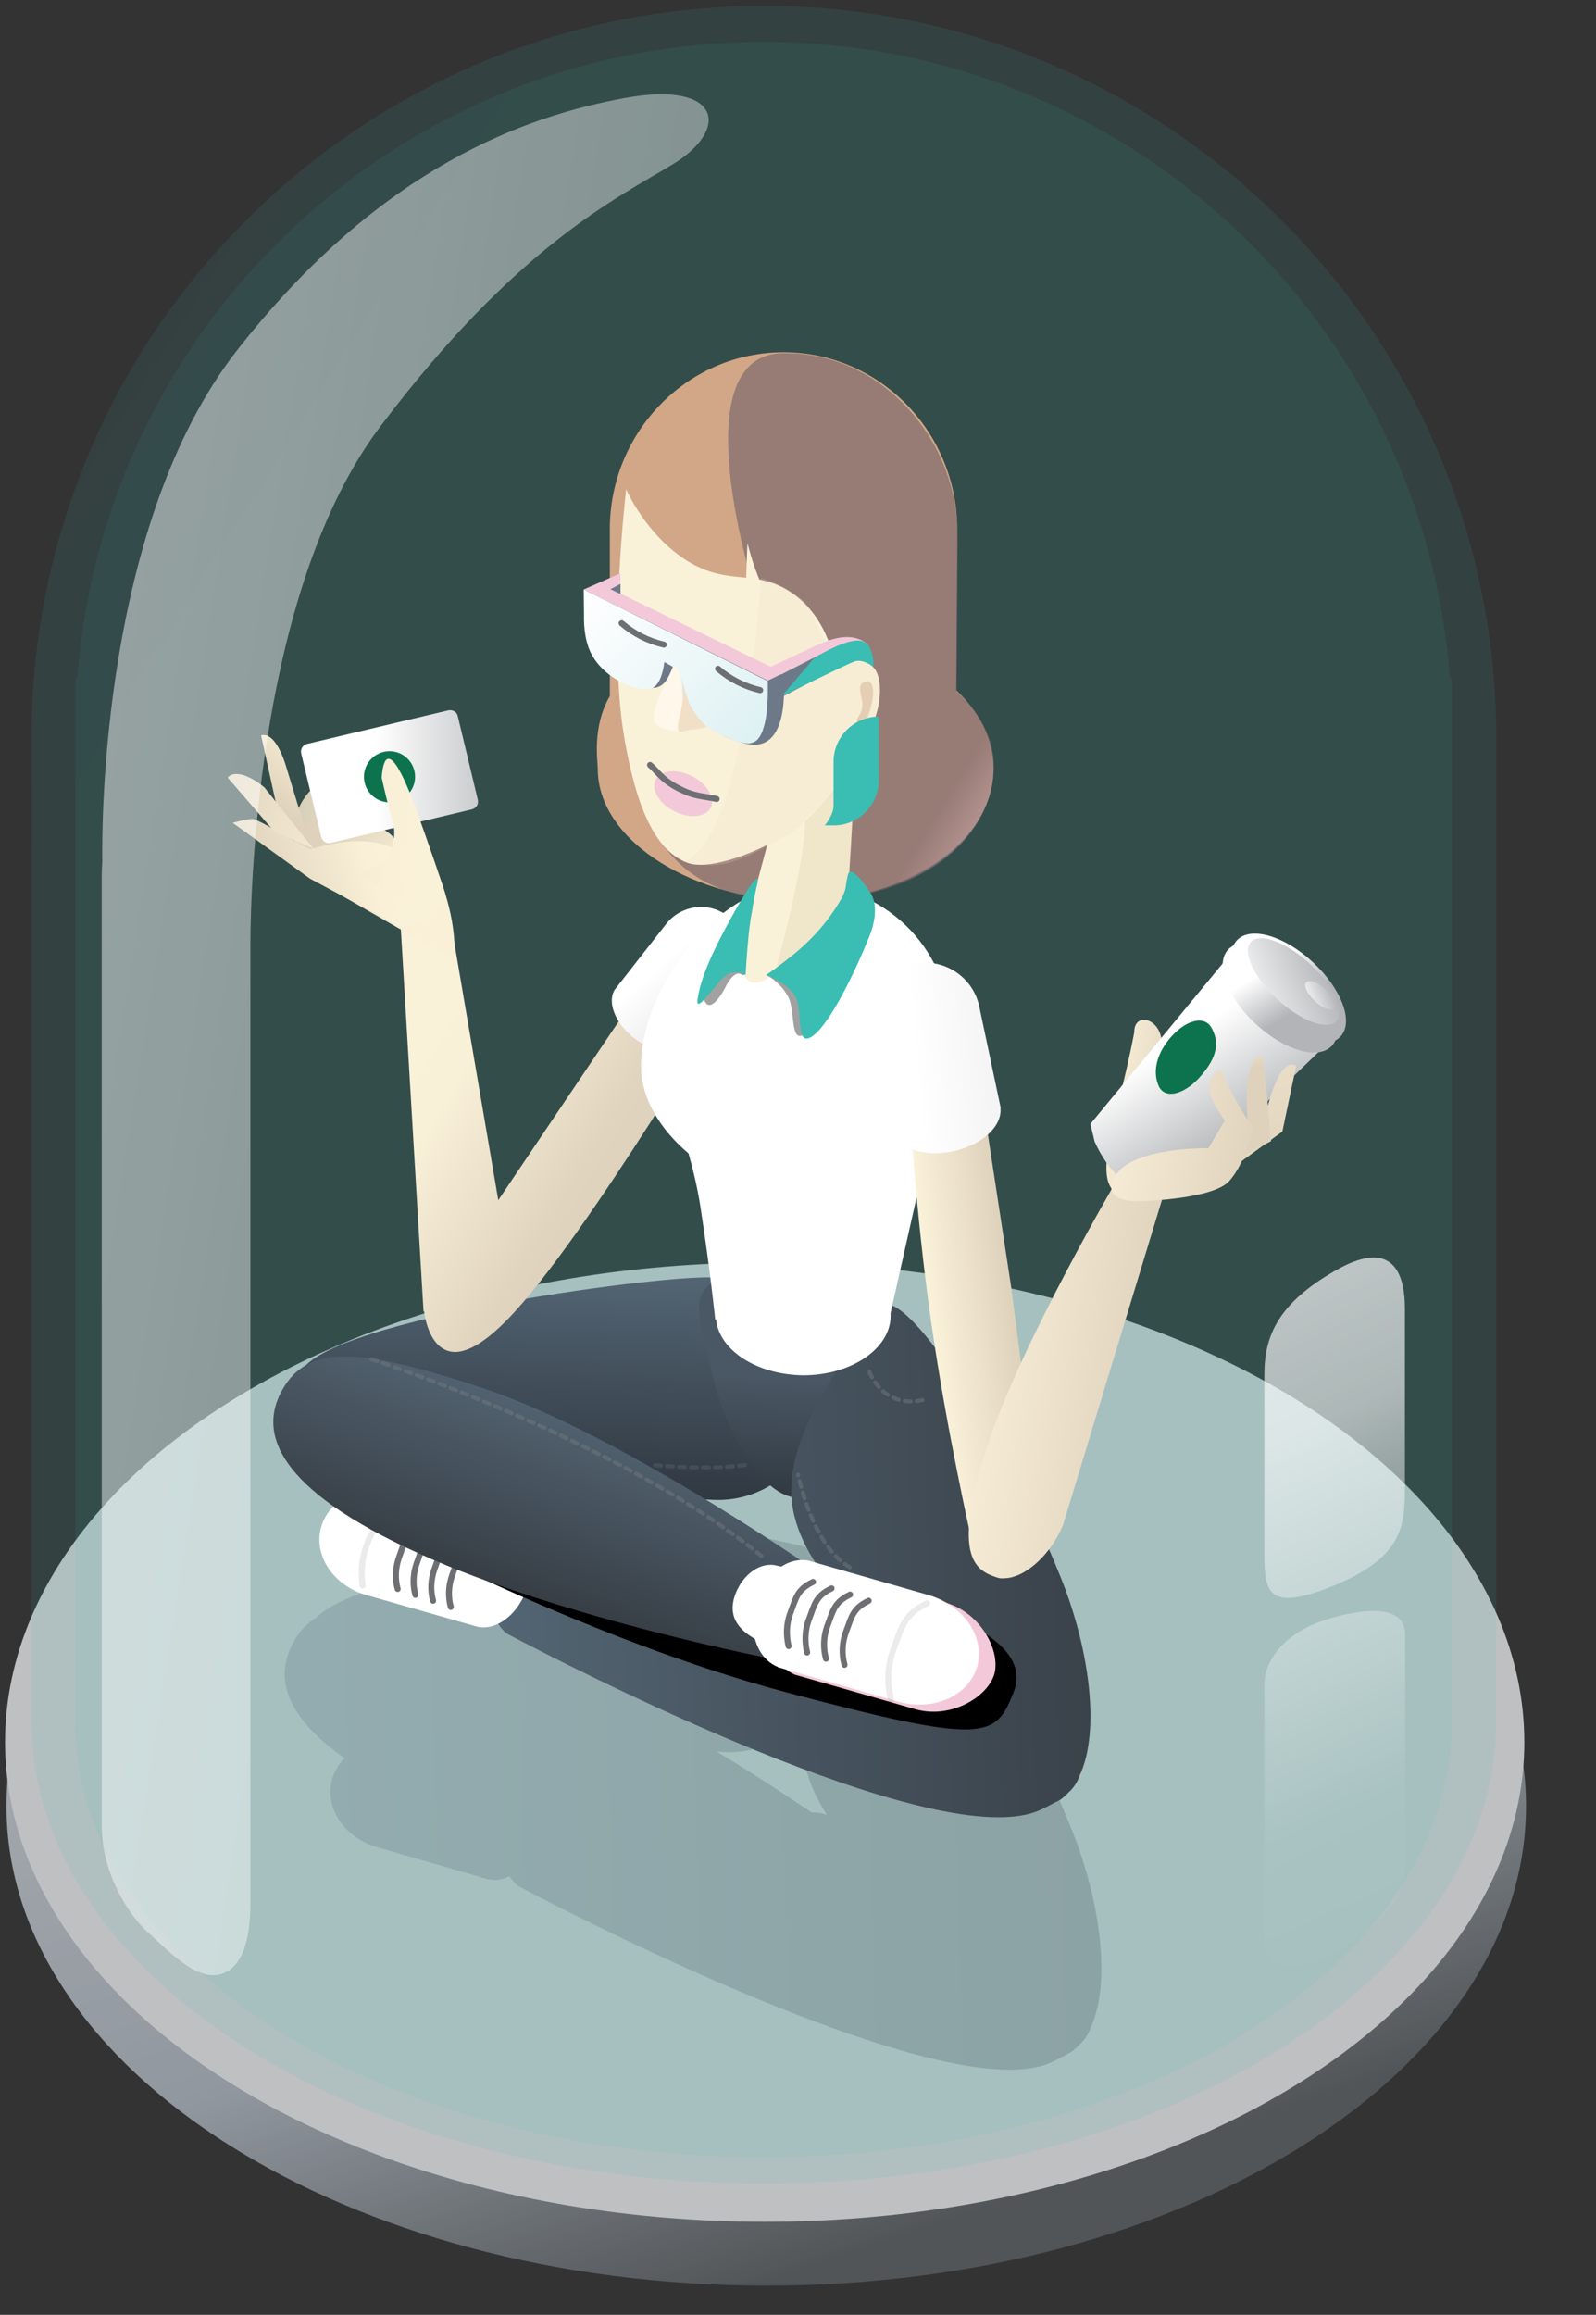 <?xml version="1.0" encoding="utf-8"?>
<!-- Generator: Adobe Illustrator 26.3.1, SVG Export Plug-In . SVG Version: 6.00 Build 0)  -->
<svg version="1.1" id="Layer_1" xmlns="http://www.w3.org/2000/svg" xmlns:xlink="http://www.w3.org/1999/xlink" x="0px" y="0px"
	 viewBox="0 0 567.9 823.4" style="enable-background:new 0 0 567.9 823.4;" xml:space="preserve">
<rect x="0" y="0" width="567.9" height="823.4" fill="#333333" stroke="none"/>
<g>
	<g>
		<g style="opacity:0.73;">
			<path style="fill:#3D4852;fill-opacity:0;" d="M295.6,466.6c150.5,0,272.5,79.9,272.5,178.4s-122,178.4-272.5,178.4
				S23.1,743.4,23.1,644.9S145.1,466.6,295.6,466.6z"/>
			
				<linearGradient id="SVGID_1_" gradientUnits="userSpaceOnUse" x1="-25.659" y1="0.166" x2="-25.24" y2="0.934" gradientTransform="matrix(542.11 0 0 342.14 14069.41 454.561)">
				<stop  offset="0" style="stop-color:#D7DCE2"/>
				<stop  offset="0.61" style="stop-color:#B3BCC6"/>
				<stop  offset="1" style="stop-color:#5D6266"/>
			</linearGradient>
			<path style="fill:url(#SVGID_1_);" d="M271.6,471.8c149.3,0,271.4,76.4,271.4,170.6S421.9,813,272.7,813S2.3,736.6,2.3,642.4
				S122.3,471.8,271.6,471.8z"/>
			<ellipse style="fill:#F3F4F6;" cx="272.1" cy="619.7" rx="270.3" ry="170.6"/>
		</g>
		
			<linearGradient id="SVGID_00000115501134493927641720000012619500992972166043_" gradientUnits="userSpaceOnUse" x1="-26.062" y1="-1.534679e-02" x2="-25.763" y2="0.264" gradientTransform="matrix(522.59 0 0 776.61 13570.76 -19.685)">
			<stop  offset="0" style="stop-color:#4493AF"/>
			<stop  offset="1" style="stop-color:#3ABDB2"/>
		</linearGradient>
		<path style="opacity:0.11;fill:url(#SVGID_00000115501134493927641720000012619500992972166043_);enable-background:new    ;" d="
			M11.2,612.2V612l0,0V260.4l0,0C12.4,117.6,128.6,2.1,271.8,2.1s259.4,115.5,260.6,258.3l0,0V612l0,0v0.2
			c0,90.8-116.7,164.5-260.6,164.5S11.2,703,11.2,612.2z"/>
		
			<linearGradient id="SVGID_00000165921804151107987000000007430669678207550112_" gradientUnits="userSpaceOnUse" x1="-26.057" y1="-1.798711e-02" x2="-25.758" y2="0.261" gradientTransform="matrix(491.13 0 0 754.4 12768.47 -3.547)">
			<stop  offset="0" style="stop-color:#4493AF"/>
			<stop  offset="1" style="stop-color:#3ABDB2"/>
		</linearGradient>
		
			<path style="opacity:9.000000e-02;fill:url(#SVGID_00000165921804151107987000000007430669678207550112_);enable-background:new    ;" d="
			M26.8,612.7V241.4h0.7C36.9,114.7,142.6,14.9,271.7,14.9s234.8,99.8,244.2,226.5h0.7v371.3c0,85.4-109.6,154.6-244.9,154.6
			S26.8,698.1,26.8,612.7z"/>
		
			<linearGradient id="SVGID_00000134226023796565760730000003331290022869568390_" gradientUnits="userSpaceOnUse" x1="-25.901" y1="0.611" x2="-24.904" y2="0.591" gradientTransform="matrix(291.51 0 0 192.54 7653.08 525.273)">
			<stop  offset="0" style="stop-color:#536574"/>
			<stop  offset="1" style="stop-color:#303841"/>
		</linearGradient>
		<path style="opacity:0.21;fill:url(#SVGID_00000134226023796565760730000003331290022869568390_);enable-background:new    ;" d="
			M184.4,670.9c-1.3-1-2.3-2.2-3.1-3.5c-1.7,0.8-3.5,1.3-5.4,1.3c-0.6,0-1.2-0.1-1.8-0.2v0.1l-1-0.3L134,657
			c-11.6-3.4-18.7-14.2-15.8-24.2c0.8-2.8,2.3-5.3,4.4-7.4c-22.8-16.1-24.5-30.2-18-41.6c1.9-3.5,4.6-6.4,8-8.4
			c17.1-17.8,126.7-32.3,145-31.3h4.4c3.7,0.2,7.4,1.2,10.7,3l24.2,5.4c6.6-1.3,13.5,0.2,18.9,4.2c0.3-0.4,0.5-0.9,0.7-1.3
			c7.2-12.5,42,44,48.4,62.7c0,0,3.9,1.7,16.4,32.6c10.2,25.2,14.2,54.6,6.8,70.5c-0.8,2.3-2.1,4.5-4,6.1c-0.8,0.9-1.8,1.8-2.8,2.5
			c-0.6,0.4-1.2,0.7-1.8,1c-1.9,1.1-3.9,2.1-5.9,3c-3.9,1.7-8.8,2.4-14.5,2.4C306.3,736.1,184.4,670.9,184.4,670.9z M292.7,645.1
			l1.5,0.4c-4.5-7-8-15-8.5-23.3c-2.9-0.7-5.5-2.1-7.7-4.1c-6.1,3.7-13.2,5.5-20.3,5.1L255,623c16.1,9.8,28.8,18.3,33.8,21.7
			c0.9,0,1.8,0,2.7,0.2v-0.1L292.7,645.1z"/>
		
			<linearGradient id="SVGID_00000041275247030197283050000014324842033160932524_" gradientUnits="userSpaceOnUse" x1="-25.774" y1="0.375" x2="-24.778" y2="0.355" gradientTransform="matrix(-4.13 79.29 -185.39 -9.65 162.224 2499.157)">
			<stop  offset="0" style="stop-color:#536574"/>
			<stop  offset="1" style="stop-color:#303841"/>
		</linearGradient>
		<path style="fill:url(#SVGID_00000041275247030197283050000014324842033160932524_);" d="M291.3,499.6
			c-1,19.7-17.8,34.9-37.6,33.9c0,0,0,0,0,0l0,0l-115.8-6c-19.7-1-32.5-17.5-31.5-37.3c1-19.7,127.5-36.8,147.3-35.8h4.4
			C277.8,455.4,292.3,479.8,291.3,499.6z"/>
		
			<linearGradient id="SVGID_00000158743576934309784840000000622805579323262376_" gradientUnits="userSpaceOnUse" x1="-25.229" y1="0.254" x2="-24.491" y2="0.424" gradientTransform="matrix(17.07 80.24 -70.07 14.9 736.5 2511.112)">
			<stop  offset="0" style="stop-color:#4A5764"/>
			<stop  offset="1" style="stop-color:#252C32"/>
		</linearGradient>
		<path style="fill:url(#SVGID_00000158743576934309784840000000622805579323262376_);" d="M326.2,489.3c3.8,17.8-5,34.7-19.5,37.8
			l-20.4,5.4c-14.6,3.1-28.9-25.4-32.7-43.2c-3.8-17.8-10.4-31.3,4.2-34.4l35.2,7.9C307.6,459.6,322.4,471.5,326.2,489.3z"/>
		
			<linearGradient id="SVGID_00000167356912286842753510000000210521486322840475_" gradientUnits="userSpaceOnUse" x1="-25.873" y1="0.597" x2="-24.876" y2="0.577" gradientTransform="matrix(212.75 0 0 182.97 5680.12 448.693)">
			<stop  offset="0" style="stop-color:#536573"/>
			<stop  offset="1" style="stop-color:#3A424A"/>
		</linearGradient>
		<path style="fill:url(#SVGID_00000167356912286842753510000000210521486322840475_);" d="M180.4,581.1c-8.6-6.6-2.3-18.8-2.3-18.8
			s6.3-12.6,14.7-8.8c8.5,3.8,66.3,28.8,66.3,28.8l59.2,9.6l0.6,0.4c-2.5-3.9-4.6-8-6.3-12.3c0,0-29.7-22.1-31-47.9
			c-1.3-25.7,23.8-54,31-66.4s42,44,48.4,62.7c0,0,3.9,1.7,16.4,32.6c10.2,25.2,14.2,54.6,6.8,70.5c-0.8,2.3-2.1,4.4-4,6.1
			c-0.9,0.9-1.8,1.8-2.8,2.5c-0.6,0.4-1.2,0.7-1.8,0.9c-1.9,1.1-3.9,2.1-5.9,3c-3.9,1.7-8.8,2.4-14.5,2.4
			C302.4,646.4,180.4,581.1,180.4,581.1z"/>
		<path style="fill:#FFFFFF;" d="M170.1,578.7L170.1,578.7l-40-11.4l0,0c-11.6-3.4-18.7-14.2-15.8-24.2c2.9-10,14.6-15.4,26.3-12.1
			l0,0l40,11.5v0c6.7,2.7,9.9,12.1,7.2,21.6C184.9,573.7,177.2,580,170.1,578.7z"/>
		<path style="fill:none;stroke:#6D6F72;stroke-width:2.14;stroke-linecap:round;stroke-linejoin:round;" d="M149.7,543.2
			c-5.5,2.7-5.8,5.5-7.8,11c-1.2,3.5-1.4,7.4-0.4,11"/>
		<path style="fill:none;stroke:#6D6F72;stroke-width:2.14;stroke-linecap:round;stroke-linejoin:round;" d="M156,545.3
			c-5.5,2.7-5.8,5.5-7.8,11c-1.2,3.5-1.4,7.4-0.4,11"/>
		<path style="fill:none;stroke:#6D6F72;stroke-width:2.14;stroke-linecap:round;stroke-linejoin:round;" d="M162.3,547.4
			c-5.5,2.7-5.8,5.5-7.8,11c-1.2,3.5-1.4,7.4-0.4,11"/>
		<path style="fill:none;stroke:#6D6F72;stroke-width:2.14;stroke-linecap:round;stroke-linejoin:round;" d="M167.5,551
			c-5.5,2.7-4.6,4.1-6.7,9.6c-1.2,3.5-1.4,7.4-0.4,11"/>
		
			<path style="opacity:0.14;fill:none;stroke:#6D6F72;stroke-width:2.14;stroke-linecap:round;stroke-linejoin:round;enable-background:new    ;" d="
			M145.5,531.4c-9,3.2-9.8,7.5-14,15.7c-2.5,5.3-3.3,11.1-2.5,16.9"/>
		<path d="M115.2,522.9c0,0,1.6-10.5,15-6.6c13.4,3.9,104.3,29.4,104.3,29.4l82,20.1c28.1,10.2,50.5,20.1,44.1,36.3s-10,18.6-80.3,0
			s-143-57.3-143-57.3C109.3,534.6,115.2,522.9,115.2,522.9z"/>
		
			<linearGradient id="SVGID_00000002384713059734128640000006894189928086472887_" gradientUnits="userSpaceOnUse" x1="-25.873" y1="0.354" x2="-24.876" y2="0.334" gradientTransform="matrix(-21.98 60.42 -192.59 -70.07 -297.818 2092.82)">
			<stop  offset="0" style="stop-color:#51616F"/>
			<stop  offset="1" style="stop-color:#373E45"/>
		</linearGradient>
		<path style="fill:url(#SVGID_00000002384713059734128640000006894189928086472887_);" d="M265.4,566.5
			c-6.8,18.6,29.9,30.8,11,23.9c0,0-75.6-14.4-127.1-37.7c-51.5-23.3-57.5-43.4-48.7-58.6s25.6-15.6,72.2,0s114.3,62.4,114.3,62.4
			C306.2,563.4,272.2,547.9,265.4,566.5z"/>
		
			<linearGradient id="SVGID_00000043458578249713914260000018136003851094344846_" gradientUnits="userSpaceOnUse" x1="-25.681" y1="0.313" x2="-25.132" y2="0.762" gradientTransform="matrix(118.83 0 0 160.28 3204.33 303.356)">
			<stop  offset="0" style="stop-color:#FAF1D9"/>
			<stop  offset="0.26" style="stop-color:#F9F0D8"/>
			<stop  offset="0.85" style="stop-color:#E0D4BE"/>
			<stop  offset="1" style="stop-color:#DFD2BC"/>
		</linearGradient>
		<path style="fill:url(#SVGID_00000043458578249713914260000018136003851094344846_);" d="M150.9,466.4l-0.2,0.1l-8.5-143.3l17-2.2
			l18.1,105.9l61-90.5l22.5,15.2c0,0-52.3,88.8-79.8,117.3c-8.6,8.9-14.7,12-19.1,12C153.2,480.8,151.2,469,150.9,466.4z"/>
		
			<linearGradient id="SVGID_00000059311252751377413130000012375164511469967495_" gradientUnits="userSpaceOnUse" x1="-24.616" y1="0.413" x2="-21.125" y2="1.53" gradientTransform="matrix(24.94 19.5 -33.72 43.14 866.456 802.082)">
			<stop  offset="0" style="stop-color:#FFFFFF"/>
			<stop  offset="0.5" style="stop-color:#CDCCCC"/>
			<stop  offset="0.51" style="stop-color:#858485"/>
			<stop  offset="0.74" style="stop-color:#898989"/>
			<stop  offset="1" style="stop-color:#808080"/>
		</linearGradient>
		<path style="fill:url(#SVGID_00000059311252751377413130000012375164511469967495_);" d="M218.7,352.1L218.7,352.1l18.3-23.4l0,0
			c5.4-6.9,15.3-8.1,22.2-2.7c6.9,5.4,8.1,15.3,2.7,22.2l0,0l-18.4,23.4l0,0c-3.7,3.7-11.5,2.7-18.1-2.5
			C218.9,363.9,216,356.5,218.7,352.1z"/>
		<path style="fill:#FFFFFF;" d="M254.8,469.4h-0.3c0,0-1.7-17.1-5.4-41c-1-6.1-2.4-12.1-4.1-18.1c-10.1-8.6-16.9-19.5-16.9-31.1
			c0-28,27.6-64.9,56.8-64.9s52.9,22.7,52.9,50.9c0,2.8-0.1,5.7-0.3,8.6h0.3l-0.6,2.7c-0.8,8-2.6,15.8-5.2,23.4l-15.1,67.1
			c0,0.4,0,0.7,0,1.1c0,11.6-14,21.1-31.1,21.1C269.4,489,256,480.4,254.8,469.4z"/>
		
			<linearGradient id="SVGID_00000144323311542058276820000017406654293121900222_" gradientUnits="userSpaceOnUse" x1="-25.198" y1="0.614" x2="-24.261" y2="0.654" gradientTransform="matrix(29.72 -4.18 22.46 159.82 1066.786 261.717)">
			<stop  offset="0" style="stop-color:#FAF1D9"/>
			<stop  offset="1" style="stop-color:#DFD2BC"/>
		</linearGradient>
		<path style="fill:url(#SVGID_00000144323311542058276820000017406654293121900222_);" d="M323.3,388.7l25.4-3.6l11.1,72.7
			l10.7,82.1l-24.7,8.3c0,0-9-39.5-14.5-78.2C325.7,431.2,323.3,388.7,323.3,388.7z"/>
		<path style="fill:#D1A787;" d="M212.7,273.5c0-2.6-2.1-15,4.3-25.9v-60.8l0,0c0.8-34.1,28.2-61.5,61.8-61.5
			c34,0,61.6,28.1,61.8,62.7l0,0l-0.4,57.5c8.3,7.8,13.3,17.4,13.3,27.9c0,25.9-30.5,47-68.2,47S212.7,299.5,212.7,273.5z"/>
		
			<linearGradient id="SVGID_00000084514473139130819390000007359225074780896404_" gradientUnits="userSpaceOnUse" x1="-24.771" y1="1.163" x2="-24.98" y2="0.963" gradientTransform="matrix(125.37 0 0 195.7 3460.97 107.416)">
			<stop  offset="0" style="stop-color:#F3C9D9"/>
			<stop  offset="1" style="stop-color:#7A656D"/>
		</linearGradient>
		<path style="opacity:0.67;fill:url(#SVGID_00000084514473139130819390000007359225074780896404_);enable-background:new    ;" d="
			M275.5,320.2c-20.9-1.7-33.4-10-40.2-20.9c-4.9-8-6.8-17.4-6.8-26.9c-0.1-8.2,2.3-16.3,6.8-23.2l0,0l0.2-0.3l0,0l0-0.1l0,0
			l0.1-0.1l0,0v-0.1l0,0v0l0,0v0l0.1-0.1l0,0l0-0.1l0,0v-0.1l0,0l0.1-0.1l0,0l0.1-0.1l0,0l0.1-0.1l0,0l0.2-0.2l0,0l0.1-0.1l0,0
			l0.2-0.3l0,0c5.5-7.2,13.8-12.8,24.8-16.1l0,0c1.7-6.8,4.3-13.4,7.7-19.6c0,0-27.9-86,9.9-86.1c19.1,0,34.5,8.6,45.4,21.1
			c10.7,12.3,16.6,28.1,16.4,44.4v0.2l0.1,0l-0.4,54.7c8.3,7.4,13.2,16.6,13.2,26.4c0,23.8-22.7,46.1-63.7,48.1
			c-1.5,0.1-3,0.1-4.5,0.1h-1.2C281.1,320.6,278.2,320.5,275.5,320.2z"/>
		<path style="fill:#FAF1D9;" d="M222.8,174c0,0,6.8,16.1,21.7,25.5c14.9,9.3,24.6,2.4,37.8,11.8c13.2,9.4,14.9,25.9,14.9,25.9
			s7.3-6,13.4,0c6.1,6,0,28.1-6.5,24.7c0,15.9-6,19.5-17.7,29.8c-11.7,10.3-33.6,18.4-41.8,15.2c-8.3-3.2-17.3-12.7-22.7-46
			S222.8,174,222.8,174z"/>
		<path style="fill:#FAF1D9;" d="M266,193.2c0,0,3.6,16.1,11.3,25.5c7.8,9.3,12.9,2.4,19.8,11.8c6.9,9.4,7.8,25.9,7.8,25.9
			s-4.2-6-1.1,0c3.2,6-16.3,78.9-16.3,78.9s-34.7,40.8-19.6-15.7c15.2-56.6,0.9-1.8-1.9-34.6c-0.1-0.7-0.1-1.4-0.2-2.4
			c-2-25.8-0.7-66-0.1-82.5C265.8,195.8,266,193.2,266,193.2z"/>
		<path style="fill:#F0E6C9;" d="M304,262.5c1.1,6-2.3,55.4-2.3,55.4s-3.7,11.1-10.8,18.3c-4.5,4.4-9.7,8.1-15.4,10.7
			c0,0,10.8-38.2,11-54.7C314,265.5,303,256.4,304,262.5z"/>
		<path style="opacity:0.21;fill:#EADEC4;enable-background:new    ;" d="M270.7,205.6c5.4,1.6,10.5,4.2,14.8,7.8
			c5.6,4.6,4.9,12.6,9.6,16.1c10.4,7.7,9.3,1.8,15.3,7.8c6,6,0.5,29.1-6.7,24.5c0,15.9-2.8,16.9-14.5,27.2c-2.1,1.9-5.5,6.3-8.6,7.9
			c-12.5,6.3-21.8,14-37.3,9.6C265.8,298.1,270.7,205.6,270.7,205.6z"/>
		<path style="fill:#F3C9D9;" d="M271.4,238.5l20.5-9.6v0.1c12.8-5.8,17.2,0.8,17.2,0.8l-21.5,9.7h-0.1l-14,7.3L271.4,238.5z"/>
		<path style="fill:#6D7989;" d="M273.3,242.3v8.2l23.3-12.2l-1-7.4L273.3,242.3z"/>
		<path style="fill:#3ABDB2;" d="M289.7,234.1l-11.6,13.6c0,0,22.9-11.3,25.9-12.4s6.8,1.9,6.8,1.9s0.5-8.5-4.8-9.3
			C300.8,227.1,289.7,234.1,289.7,234.1z"/>
		<path style="fill:#6D7989;" d="M265.3,264.5c-14.3-3.5-12-8.7-11-10.1c-2.6-1.9-4.9-4.3-6.6-7.1c-2.2-3.8-2.9-8.4-3-12.4l-4.3-2.4
			c-0.2,2.3-0.8,4.6-1.9,6.8c-1.2,3.1-3.2,5.4-6.2,5.4h-0.2c-4.1,0-7-1.9-7.2-5.1c-4.2-2.1-7.7-5.3-10.1-9.3
			c-5.1-8.9-2.2-22.2-2.2-22.2l18.4,9.2v0.9l1.3,0.7l-0.1-0.3l7.7,4l0.6-0.4c0,0,0,0.2,0,0.7l4.9,2.5c0-0.1,0-0.2,0.1-0.3l10.1,5.3
			v-0.1l23.1,10c0,0,2.9,24.6-10.3,24.6C267.3,264.8,266.3,264.7,265.3,264.5z"/>
		<path style="fill:#F3C9D9;" d="M213.7,207.7l65.1,31.7l-5.6,2.7l-65.5-32.4L213.7,207.7z"/>
		
			<linearGradient id="SVGID_00000165220531398439300230000013322230085985252795_" gradientUnits="userSpaceOnUse" x1="-25.639" y1="0.419" x2="-24.453" y2="1.416" gradientTransform="matrix(65.69 0 0 54.86 1888.35 189.413)">
			<stop  offset="0" style="stop-color:#FFFFFF"/>
			<stop  offset="1" style="stop-color:#D9EFF1"/>
		</linearGradient>
		<path style="fill:url(#SVGID_00000165220531398439300230000013322230085985252795_);" d="M262.1,263.7L262.1,263.7
			c0,0.1-13.2-4.5-18.4-13.4c-2.2-3.8-2.9-8.4-3-12.4l-4.3-2.4c-0.5,3.8-1.6,7.7-4,9.1l0,0l0,0c-0.4,0.2-0.8,0.4-1.3,0.5
			c-0.4,0.1-0.9,0.1-1.3,0.1c-1.3,0-2.5-0.3-3.8-0.7v0.1c0,0-10-2.4-15.2-11.3c-2.6-4.5-3.1-10.2-3-14.6l-0.1-9l65.5,32.6v0.9
			c0.1,3.7-0.1,7.3-0.5,11l0,0l0,0c-0.6,4.2-1.8,8.3-4.1,9.6c-0.8,0.4-1.7,0.7-2.6,0.6C264.7,264.3,263.4,264.1,262.1,263.7z"/>
		
			<ellipse transform="matrix(0.454 -0.891 0.891 0.454 -118.82 370.753)" style="fill:#F3C9D9;" cx="243.1" cy="282.3" rx="7" ry="11"/>
		<path style="fill:none;stroke:#6D6F72;stroke-width:2.14;stroke-linecap:round;stroke-linejoin:round;" d="M231.3,272.1
			c2.8,2.4,4.1,5.2,10.1,8.3s8.3,2.6,13.6,3.8"/>
		<path style="fill:#FFF4EE;stroke:#6D6F72;stroke-width:2.14;stroke-linecap:round;stroke-linejoin:round;" d="M255.5,237.9
			c4.3,3.7,9.4,6.3,15,7.6"/>
		<path style="fill:#FFF4EE;stroke:#6D6F72;stroke-width:2.14;stroke-linecap:round;stroke-linejoin:round;" d="M221.2,221.7
			c4.3,3.7,9.4,6.3,15,7.6"/>
		<path style="opacity:0.33;fill:#BC9072;enable-background:new    ;" d="M307.4,242.6c2.9-1.5,3.8,2.6,3,6.5
			c-0.8,4-2.2,9.1-4.6,8.1c-2.5-1,0.6-2.1,1-5.7S304.5,244.1,307.4,242.6z"/>
		<path style="fill:#FFF8EA;" d="M239.9,237.2l1.8,1.4l2.2,21c0,0-5.5,1.4-10.1-1.7C229.2,254.9,239.9,237.2,239.9,237.2z"/>
		<path style="fill:#F1E0C7;" d="M241.9,239.5c0,0,1.5,5.2,3,9.7c1.5,4.5,6.7,9.4,6.7,9.4c-1.8,0.5-3.6,0.8-5.4,0.9
			c-2.7,0-6.7,3.8-4.3-5S241.9,239.5,241.9,239.5z"/>
		
			<linearGradient id="SVGID_00000040554658521742673490000004663870894822923402_" gradientUnits="userSpaceOnUse" x1="-25.105" y1="0.8" x2="-20.766" y2="1.738" gradientTransform="matrix(38.76 -8.24 14.26 67.05 1287.001 114.985)">
			<stop  offset="0" style="stop-color:#FFFFFF"/>
			<stop  offset="0.2" style="stop-color:#F1F1F1"/>
			<stop  offset="0.51" style="stop-color:#858485"/>
			<stop  offset="0.74" style="stop-color:#898989"/>
			<stop  offset="1" style="stop-color:#808080"/>
		</linearGradient>
		<path style="fill:url(#SVGID_00000040554658521742673490000004663870894822923402_);" d="M317.6,402.4L317.6,402.4l-7.8-36.4l0,0
			c-2.1-10.7,4.8-21.1,15.5-23.2c10.5-2.1,20.8,4.6,23.1,15l0,0l7.7,36.4h-0.1c0.6,6.5-6.7,13.2-16.9,15.3
			C329.1,411.7,319.7,408.6,317.6,402.4z"/>
		<path style="fill:#F3C9D9;" d="M207.7,209.7l9.1,2.2h4v-8L207.7,209.7z"/>
		<path style="fill:#6D7989;" d="M217.2,209.6l3.6,1.7v-3.6L217.2,209.6z"/>
		<path style="fill:#F3C9D9;" d="M293.7,557.8L293.7,557.8l42.9,12.3l0,0c12.5,3.7,19.5,17.2,17.2,25.4c-2.4,8.2-15.5,16-28,12.5
			l0,0l-42.9-12.3l0,0c-7.2-2.9-10.7-12.7-7.8-22.7C277.9,563,286.1,556.4,293.7,557.8z"/>
		<path style="fill:#FFFFFF;" d="M287.6,555.1L287.6,555.1l42.9,12.3l0,0c12.5,3.7,20.1,15,17.2,25.4c-3,10.4-15.5,16-28,12.5l0,0
			L276.7,593v-0.1c-7.2-2.9-10.7-12.7-7.8-22.7S279.9,553.7,287.6,555.1z"/>
		<path style="fill:#FFFFFF;" d="M276.4,556.9l13.4,2.8c-11.2,6.9-12.9,16.6-10.1,27.7c-18.6-5.4-20.7-12.9-18.1-20.2
			C264.3,559.9,270.7,555.4,276.4,556.9z"/>
		<path style="fill:none;stroke:#6D6F72;stroke-width:2.14;stroke-linecap:round;stroke-linejoin:round;" d="M289.3,562.7
			c-5.8,2.8-6,5.7-8.2,11.4c-1.3,3.7-1.4,7.7-0.5,11.4"/>
		<path style="fill:none;stroke:#6D6F72;stroke-width:2.14;stroke-linecap:round;stroke-linejoin:round;" d="M295.9,565
			c-5.8,2.8-6,5.7-8.2,11.4c-1.3,3.7-1.4,7.7-0.5,11.4"/>
		<path style="fill:none;stroke:#6D6F72;stroke-width:2.14;stroke-linecap:round;stroke-linejoin:round;" d="M302.5,567.2
			c-5.8,2.8-6,5.7-8.2,11.4c-1.3,3.7-1.4,7.7-0.4,11.4"/>
		<path style="fill:none;stroke:#6D6F72;stroke-width:2.14;stroke-linecap:round;stroke-linejoin:round;" d="M309.1,569.4
			c-5.8,2.8-6,5.7-8.2,11.4c-1.3,3.7-1.4,7.7-0.4,11.4"/>
		
			<path style="opacity:0.14;fill:none;stroke:#6D6F72;stroke-width:2.14;stroke-linecap:round;stroke-linejoin:round;enable-background:new    ;" d="
			M329.9,570.3c-8.5,4.1-9,8.5-12.2,17c-1.9,5.5-2.1,11.4-0.7,17"/>
		
			<linearGradient id="SVGID_00000038377108674945531280000014942983336263424642_" gradientUnits="userSpaceOnUse" x1="-24.691" y1="0.928" x2="-27.324" y2="-0.548" gradientTransform="matrix(44.33 -13.55 22.14 72.41 1221.389 -93.257)">
			<stop  offset="0" style="stop-color:#F9F0D7"/>
			<stop  offset="1" style="stop-color:#7D786C"/>
		</linearGradient>
		<path style="fill:url(#SVGID_00000038377108674945531280000014942983336263424642_);" d="M147.2,289.9
			c-1.8-5.8-5.9-10.6-11.4-13.3l0,0c0,0,2.6,11.6,3.9,15.5c2.3,7.4-1.9,15.2-9.3,17.4c-7.4,2.3-15.2-1.9-17.4-9.3
			c-2.2-7.4,1.9-15.2,9.3-17.4l0,0c3.4-1,13.6-6.3,13.6-6.3c-10.8-5.3-23.9-0.7-29.2,10.1c-5,10.3-1.2,22.6,8.7,28.4
			c0.2,0.1,0.5,0.3,0.7,0.4l45.4,26.1c0,0,1.5-9.1-3.2-24C154.9,306.7,146.4,287.3,147.2,289.9z"/>
		
			<linearGradient id="SVGID_00000140694963777617752200000015073372603558596252_" gradientUnits="userSpaceOnUse" x1="-24.297" y1="2.216" x2="-24.975" y2="1.159" gradientTransform="matrix(28.53 -8.72 8.26 27.02 821.89 45.187)">
			<stop  offset="0" style="stop-color:#FAF1D9"/>
			<stop  offset="0.18" style="stop-color:#F9F0D7"/>
			<stop  offset="1" style="stop-color:#DFD2BC"/>
		</linearGradient>
		<path style="fill:url(#SVGID_00000140694963777617752200000015073372603558596252_);" d="M136.4,312.3
			c-11.9-12.9-15.6-3.9-25.3-10.7c-14.9-22.3,35-7.8,28.9-1C133.8,307.4,136.4,312.3,136.4,312.3z"/>
		<g>
			
				<linearGradient id="SVGID_00000047742456209990241800000009004894537541840023_" gradientUnits="userSpaceOnUse" x1="1177.686" y1="-636.488" x2="1266.864" y2="-615.68" gradientTransform="matrix(0.973 -0.232 0.232 0.973 -864.637 1168.203)">
				<stop  offset="0" style="stop-color:#FFFFFF"/>
				<stop  offset="0.594" style="stop-color:#B2B4B7"/>
			</linearGradient>
			<path style="fill:url(#SVGID_00000047742456209990241800000009004894537541840023_);" d="M159.4,252.7l-50.1,11.9
				c-1.6,0.4-2.5,1.9-2.1,3.5l7.1,29.6c0.4,1.6,1.9,2.5,3.5,2.1l50.1-11.9c1.6-0.4,2.5-1.9,2.1-3.5l-7.1-29.6
				C162.6,253.2,161,252.3,159.4,252.7z"/>
			<circle style="fill:#0C734E;" cx="138.6" cy="276.3" r="9.1"/>
		</g>
		
			<linearGradient id="SVGID_00000111913048003158137810000010062393427124054458_" gradientUnits="userSpaceOnUse" x1="-24.904" y1="1.022" x2="-25.732" y2="1.042" gradientTransform="matrix(58.78 -17.97 15.74 51.5 1586.874 -197.167)">
			<stop  offset="0" style="stop-color:#FAF1D9"/>
			<stop  offset="0.18" style="stop-color:#F9F0D7"/>
			<stop  offset="1" style="stop-color:#DFD2BC"/>
		</linearGradient>
		<path style="fill:url(#SVGID_00000111913048003158137810000010062393427124054458_);" d="M143.3,330.1l-32.9-17.5
			c-26.7-19.3-27.6-19.9-27.6-19.9s6-1.8,7.6-1.3c2.7,0.8,12.1,6.7,20.2,10.7c14.3-4.2,30.1-6,41,9.8
			C162.6,327.8,143.3,330.1,143.3,330.1z"/>
		
			<linearGradient id="SVGID_00000140721525205517549290000014842092920975851952_" gradientUnits="userSpaceOnUse" x1="-22.992" y1="0.184" x2="-23.282" y2="1.252" gradientTransform="matrix(7.86 -2.4 12.62 41.29 270.761 183.29)">
			<stop  offset="0" style="stop-color:#F9F0D7"/>
			<stop  offset="1" style="stop-color:#DFD2BC"/>
		</linearGradient>
		<path style="fill:url(#SVGID_00000140721525205517549290000014842092920975851952_);" d="M100.7,297.1l-7.8-35.5l0,0
			c4.3-1.3,7.5,6.4,8.8,10.7l8.8,28.9L100.7,297.1z"/>
		
			<linearGradient id="SVGID_00000132073256655185937890000000986816976717661063_" gradientUnits="userSpaceOnUse" x1="-24.074" y1="2.26" x2="-25.171" y2="0.445" gradientTransform="matrix(20.9 -6.39 9.92 32.46 600.483 91.946)">
			<stop  offset="0" style="stop-color:#F9F0D7"/>
			<stop  offset="1" style="stop-color:#DFD2BC"/>
		</linearGradient>
		<path style="fill:url(#SVGID_00000132073256655185937890000000986816976717661063_);" d="M97.7,295.9L81,276.6l0,0
			c3-3.4,9.7,0.6,13.1,3.5l17.5,21.9L97.7,295.9z"/>
		<path style="fill:#3ABDB2;" d="M296.6,293.6c8.9,0,16.1-7.2,16.1-16.1v-22.6c-8.9,0-16.1,7.2-16.1,16.1l0,0v15.6
			c0,3.3-3.1,7-3.1,7L296.6,293.6z"/>
		<path style="fill:#A1A1A1;" d="M272.9,346.9l29.5-22.9h6.8c0,0,0.2-1.6-4.4,9.8c-4.6,11.5-11.5,28.3-17.8,33.5
			c-6.3,5.2-3.7-8-6.7-13C278.6,351.2,276,348.7,272.9,346.9z"/>
		<path style="fill:#A1A1A1;" d="M250.9,356.4c2.4,4.1,7-4.8,7-4.8s3-6.7,5.9-5c2.9,1.7,0-5.6,0-5.6l2.8-13.2c0,0,4.8-14-5.6,4.4
			C250.6,350.6,248.5,352.3,250.9,356.4z"/>
		<path style="fill:#3ABDB2;" d="M272.6,346.8c0,0,10.6-6.8,18.2-15.3c3.2-3.5,6-7.4,8.4-11.5c2.3-4.2,1.4-4.4,2.5-8.8
			c1.1-4.4,7.6,5.8,7.6,5.8s4.6,4.7,0,16.2c-4.6,11.5-13.7,30.7-20.1,35.3c-6.5,4.6-3.3-9.1-6.2-14.1
			C280.1,349.5,272.6,346.8,272.6,346.8z"/>
		<path style="fill:#3ABDB2;" d="M248.2,355.5c-0.8,5.9,6.9-6.5,10.3-8.7c2.1-1.3,4.7-1.3,6.8,0c0,0,0.4-7.4,1.1-14.4
			c0.7-7,2.7-16.5,2.7-16.5s3.3-11-7.1,7.3C251.6,341.5,249.1,349.6,248.2,355.5z"/>
		
			<path style="opacity:0.46;fill:none;stroke:#757B81;stroke-width:1.427;stroke-linecap:round;stroke-dasharray:2.14;enable-background:new    ;" d="
			M271,553.5c-51.4-41.9-139.6-70.3-139.6-70.3"/>
		
			<path style="opacity:0.26;fill:none;stroke:#757B81;stroke-width:1.427;stroke-linecap:round;stroke-dasharray:2.14;enable-background:new    ;" d="
			M265.1,521.1c-14,2-32.9,0-32.9,0"/>
		
			<path style="opacity:0.46;fill:none;stroke:#757B81;stroke-width:1.427;stroke-linecap:round;stroke-dasharray:2.14;enable-background:new    ;" d="
			M302.4,557.5C289,550,284,524.6,284,524.6"/>
		
			<path style="opacity:0.46;fill:none;stroke:#757B81;stroke-width:1.427;stroke-linecap:round;stroke-dasharray:2.14;enable-background:new    ;" d="
			M328.3,498c-14.5,3.2-19.1-10.4-19.1-10.4"/>
		
			<linearGradient id="SVGID_00000134935210881166584240000013952408174567390088_" gradientUnits="userSpaceOnUse" x1="1.278" y1="-23.213" x2="1.916" y2="-23.017" gradientTransform="matrix(37.209 7.235178e-04 -4.395504e-03 64.304 345.639 1881.387)">
			<stop  offset="0" style="stop-color:#FAF1D9"/>
			<stop  offset="1" style="stop-color:#DFD2BC"/>
		</linearGradient>
		<path style="fill:url(#SVGID_00000134935210881166584240000013952408174567390088_);" d="M403.6,367.2c-0.1-7.8,10.5-4.9,9.8,5.2
			c-0.4,6.6-4.3,33.6-8.1,54C384.5,426.5,396.6,404.4,403.6,367.2z"/>
		
			<linearGradient id="SVGID_00000021807409555642378280000006572655810360372646_" gradientUnits="userSpaceOnUse" x1="-24.339" y1="-0.784" x2="-23.275" y2="-0.513" gradientTransform="matrix(110.609 -0.331 0.584 193.23 2983.483 593.898)">
			<stop  offset="0" style="stop-color:#FAF1D9"/>
			<stop  offset="0.48" style="stop-color:#F8EED7"/>
			<stop  offset="1" style="stop-color:#DFD2BC"/>
		</linearGradient>
		<path style="fill:url(#SVGID_00000021807409555642378280000006572655810360372646_);" d="M354.4,561c-7.9-2.6-15.6-8.2-3.1-46.5
			c12.1-37.1,46.8-95.9,46.8-95.9l16.7,3.8l-36.5,119.9c-4.2,10.5-13.5,19.1-21.1,19.1C356.3,561.5,355.4,561.4,354.4,561z"/>
		<g>
			
				<linearGradient id="SVGID_00000040556659425549235860000011344030928377728399_" gradientUnits="userSpaceOnUse" x1="-1140.194" y1="4369.102" x2="-1068.116" y2="4387.69" gradientTransform="matrix(0.734 0.679 -0.679 0.734 4223.668 -2063.665)">
				<stop  offset="0" style="stop-color:#FFFFFF"/>
				<stop  offset="0.594" style="stop-color:#B2B4B7"/>
			</linearGradient>
			<path style="fill:url(#SVGID_00000040556659425549235860000011344030928377728399_);" d="M474.3,369.3l-34.7-32.1l-51.6,62.6
				l1.5,6.3c4.9,10.7,10.9,15.8,19.7,18.5l6.7,0.9L474.3,369.3z"/>
			
				<linearGradient id="SVGID_00000071539978320150418970000014139049186336832173_" gradientUnits="userSpaceOnUse" x1="-1134.779" y1="4326.915" x2="-1105.04" y2="4334.584" gradientTransform="matrix(0.734 0.679 -0.679 0.734 4223.668 -2063.665)">
				<stop  offset="0" style="stop-color:#FFFFFF"/>
				<stop  offset="0.594" style="stop-color:#B2B4B7"/>
			</linearGradient>
			<path style="fill:url(#SVGID_00000071539978320150418970000014139049186336832173_);" d="M477,368.7c-4.8,5.2-16.9,1.7-27.1-7.8
				s-14.6-21.3-9.8-26.4c4.8-5.2,16.9-1.7,27.1,7.8S481.8,363.5,477,368.7z"/>
			
				<linearGradient id="SVGID_00000165939744628021504630000017868520455954089402_" gradientUnits="userSpaceOnUse" x1="-1134.779" y1="4331.491" x2="-1105.04" y2="4339.161" gradientTransform="matrix(0.734 0.679 -0.679 0.734 4223.668 -2063.665)">
				<stop  offset="0" style="stop-color:#FFFFFF"/>
				<stop  offset="0.594" style="stop-color:#B2B4B7"/>
			</linearGradient>
			<path style="fill:url(#SVGID_00000165939744628021504630000017868520455954089402_);" d="M473.9,372c-4.8,5.2-16.9,1.7-27.1-7.8
				c-10.2-9.4-14.6-21.3-9.8-26.4c4.8-5.2,16.9-1.7,27.1,7.8S478.7,366.9,473.9,372z"/>
			
				<linearGradient id="SVGID_00000041284558660788181200000004435444281690812557_" gradientUnits="userSpaceOnUse" x1="-1132.291" y1="4346.927" x2="-1107.697" y2="4293.957" gradientTransform="matrix(0.734 0.679 -0.679 0.734 4223.668 -2063.665)">
				<stop  offset="0" style="stop-color:#FFFFFF"/>
				<stop  offset="0.594" style="stop-color:#B2B4B7"/>
			</linearGradient>
			<path style="fill:url(#SVGID_00000041284558660788181200000004435444281690812557_);" d="M475.5,363.2c-3.2,3.5-12.6,0-21-7.8
				c-8.4-7.8-12.6-16.9-9.4-20.3c3.2-3.5,12.6,0,21,7.8C474.5,350.6,478.7,359.7,475.5,363.2z"/>
			
				<linearGradient id="SVGID_00000075865760819018607690000016614478520781173437_" gradientUnits="userSpaceOnUse" x1="-1115.795" y1="4330.787" x2="-1107.679" y2="4313.304" gradientTransform="matrix(0.734 0.679 -0.679 0.734 4223.668 -2063.665)">
				<stop  offset="0" style="stop-color:#FFFFFF"/>
				<stop  offset="0.594" style="stop-color:#B2B4B7"/>
			</linearGradient>
			<path style="fill:url(#SVGID_00000075865760819018607690000016614478520781173437_);" d="M474.8,358.7c-1.1,1.1-4.2,0-6.9-2.6
				s-4.2-5.6-3.1-6.7c1.1-1.1,4.2,0,6.9,2.6C474.5,354.6,475.9,357.6,474.8,358.7z"/>
			<path style="fill:#0C734E;" d="M426.5,383.6c-5.2,5.6-12,7.6-14.2,2.7c-2.4-5.4-0.5-12.1,4.7-17.8s11.7-7.5,14.2-2.7
				C433.5,370.2,434,375.5,426.5,383.6z"/>
		</g>
		
			<linearGradient id="SVGID_00000095326504759288362110000012055011502244905362_" gradientUnits="userSpaceOnUse" x1="-25.896" y1="0.166" x2="-23.044" y2="1.712" gradientTransform="matrix(216.62 0 0 745.62 5640.71 16.375)">
			<stop  offset="0" style="stop-color:#FFFFFF"/>
			<stop  offset="0.54" style="stop-color:#FFFFFF;stop-opacity:0.6"/>
			<stop  offset="0.83" style="stop-color:#FFFFFF;stop-opacity:4.000000e-02"/>
			<stop  offset="1" style="stop-color:#FFFFFF;stop-opacity:0"/>
		</linearGradient>
		<path style="opacity:0.49;fill:url(#SVGID_00000095326504759288362110000012055011502244905362_);enable-background:new    ;" d="
			M51.4,686.2c-8.2-8.5-15.2-22.3-15.2-36.9V311.1c0-1.6,0.1-3.2,0.2-4.7c-0.2-13.5-0.2-120,47.8-181.6
			c51.4-65.8,103.3-83.5,137.9-89.9s37.9,11.1,17.2,23.6s-55.7,29.3-103.9,93.1c-43.2,57.1-46.2,162.1-46.3,183.4v3.8l0,0v337.9
			c0,9.9-1.5,21.3-8.9,24.9C71.4,705.9,61.9,695.8,51.4,686.2z"/>
		
			<linearGradient id="SVGID_00000173150452389081924960000009763219821374627505_" gradientUnits="userSpaceOnUse" x1="324.141" y1="299.562" x2="511.474" y2="717.37">
			<stop  offset="0" style="stop-color:#FFFFFF"/>
			<stop  offset="0.54" style="stop-color:#FFFFFF;stop-opacity:0.6"/>
			<stop  offset="0.83" style="stop-color:#FFFFFF;stop-opacity:4.000000e-02"/>
			<stop  offset="1" style="stop-color:#FFFFFF;stop-opacity:0"/>
		</linearGradient>
		<path style="fill:url(#SVGID_00000173150452389081924960000009763219821374627505_);" d="M474.9,575.2c-19.8,5.2-25,17.3-25,23.6
			v90.9c0,6.3,4.9,17.4,29.1,2.5c20.4-12.7,21-23.5,21-29.8v-81.1C499.9,575,494.7,570,474.9,575.2z"/>
		
			<linearGradient id="SVGID_00000136408523026358907420000015313439761299350159_" gradientUnits="userSpaceOnUse" x1="371.25" y1="278.44" x2="558.582" y2="696.248">
			<stop  offset="0" style="stop-color:#FFFFFF"/>
			<stop  offset="0.54" style="stop-color:#FFFFFF;stop-opacity:0.6"/>
			<stop  offset="0.83" style="stop-color:#FFFFFF;stop-opacity:4.000000e-02"/>
			<stop  offset="1" style="stop-color:#FFFFFF;stop-opacity:0"/>
		</linearGradient>
		<path style="fill:url(#SVGID_00000136408523026358907420000015313439761299350159_);" d="M474.9,452.1c-19.8,11.4-25,22.8-25,36.7
			v64c0,13.8,1.4,20.8,25,11.1c23.6-9.8,25-20.5,25-34.3v-64C499.9,451.6,494.7,440.6,474.9,452.1z"/>
		<path style="fill:none;" d="M117.5,267.1c6.8-5.1,15.4-5.2,19.3-0.1c3.8,5.1,1.4,13.3-5.4,18.5s-15.4,5.2-19.3,0.1
			C108.3,280.5,110.7,272.2,117.5,267.1z"/>
		
			<ellipse transform="matrix(0.998 -6.993058e-02 6.993058e-02 0.998 -19.598 10.653)" style="fill:none;" cx="142.4" cy="285.2" rx="11.5" ry="15.5"/>
		
			<linearGradient id="SVGID_00000030481123187300694790000015311440384491530636_" gradientUnits="userSpaceOnUse" x1="-32.573" y1="-0.246" x2="-23.198" y2="0.736" gradientTransform="matrix(10.95 18.22 -39.11 23.51 738.008 829.976)">
			<stop  offset="0" style="stop-color:#FAF1D9"/>
			<stop  offset="0.52" style="stop-color:#F8EED7"/>
			<stop  offset="1" style="stop-color:#DFD2BC"/>
		</linearGradient>
		<path style="fill:url(#SVGID_00000030481123187300694790000015311440384491530636_);" d="M432.6,419.7l23.7-17.2l4.9-23.3
			c0,0-5.8-5.5-11.2,18.8l-19.9,15L432.6,419.7z"/>
		
			<linearGradient id="SVGID_00000057855985312863182640000018123786098465166748_" gradientUnits="userSpaceOnUse" x1="-25.103" y1="0.273" x2="-24.691" y2="1.416" gradientTransform="matrix(13.56 6.9 -18.75 36.83 798.054 527.196)">
			<stop  offset="0" style="stop-color:#FAF1D9"/>
			<stop  offset="0.35" style="stop-color:#DFD2BC"/>
			<stop  offset="1" style="stop-color:#DFD2BC"/>
		</linearGradient>
		<path style="fill:url(#SVGID_00000057855985312863182640000018123786098465166748_);" d="M416.9,423.9l35.4-18
			c-0.3-0.6-1.5-20.9-3.2-30.4c-8.1,0-4.8,27.5-4.8,27.5c-5.5,2.5-4.6-1.7-7.4,0l-15.4,12.9L416.9,423.9z"/>
		
			<linearGradient id="SVGID_00000132077455847818698990000006378395187790294406_" gradientUnits="userSpaceOnUse" x1="-25.785" y1="6.540509e-02" x2="-24.865" y2="0.299" gradientTransform="matrix(110.46 5.75 -10.04 192.97 3196.494 504.123)">
			<stop  offset="0" style="stop-color:#FAF1D9"/>
			<stop  offset="0.48" style="stop-color:#F8EED7"/>
			<stop  offset="1" style="stop-color:#DFD2BC"/>
		</linearGradient>
		<path style="fill:url(#SVGID_00000132077455847818698990000006378395187790294406_);" d="M396.8,418.3c6.2-10.4,33.2-9.9,33.2-9.9
			l5.8-9.8c-6.8-9.4-7.4-15.5-1.3-18c0,0,3.1,8.7,11.4,20.6c0,0-2.8,12.9-8.7,19.1c-5.9,6.2-30.1,6.9-30.1,6.9
			S390.7,428.7,396.8,418.3z"/>
	</g>
	
		<linearGradient id="SVGID_00000005252041366305791200000004757907527354743699_" gradientUnits="userSpaceOnUse" x1="-24.55" y1="0.839" x2="-25.875" y2="9.639192e-02" gradientTransform="matrix(44.33 -13.55 22.14 72.41 1221.389 -93.257)">
		<stop  offset="0" style="stop-color:#FAF1D9"/>
		<stop  offset="0.18" style="stop-color:#F9F0D7"/>
		<stop  offset="1" style="stop-color:#DFD2BC"/>
	</linearGradient>
	<path style="fill:url(#SVGID_00000005252041366305791200000004757907527354743699_);" d="M147.2,285.7c0,0-9.9-28.3-11.4-9.1
		c-1.4,19.2,0,0,0,0s2.6,11.6,3.9,15.5c2.3,7.4-1.9,15.2-9.3,17.4c-7.4,2.3,32.5,22.9,27.9,8C154.9,306.7,146.4,283.1,147.2,285.7z"
		/>
</g>
</svg>
